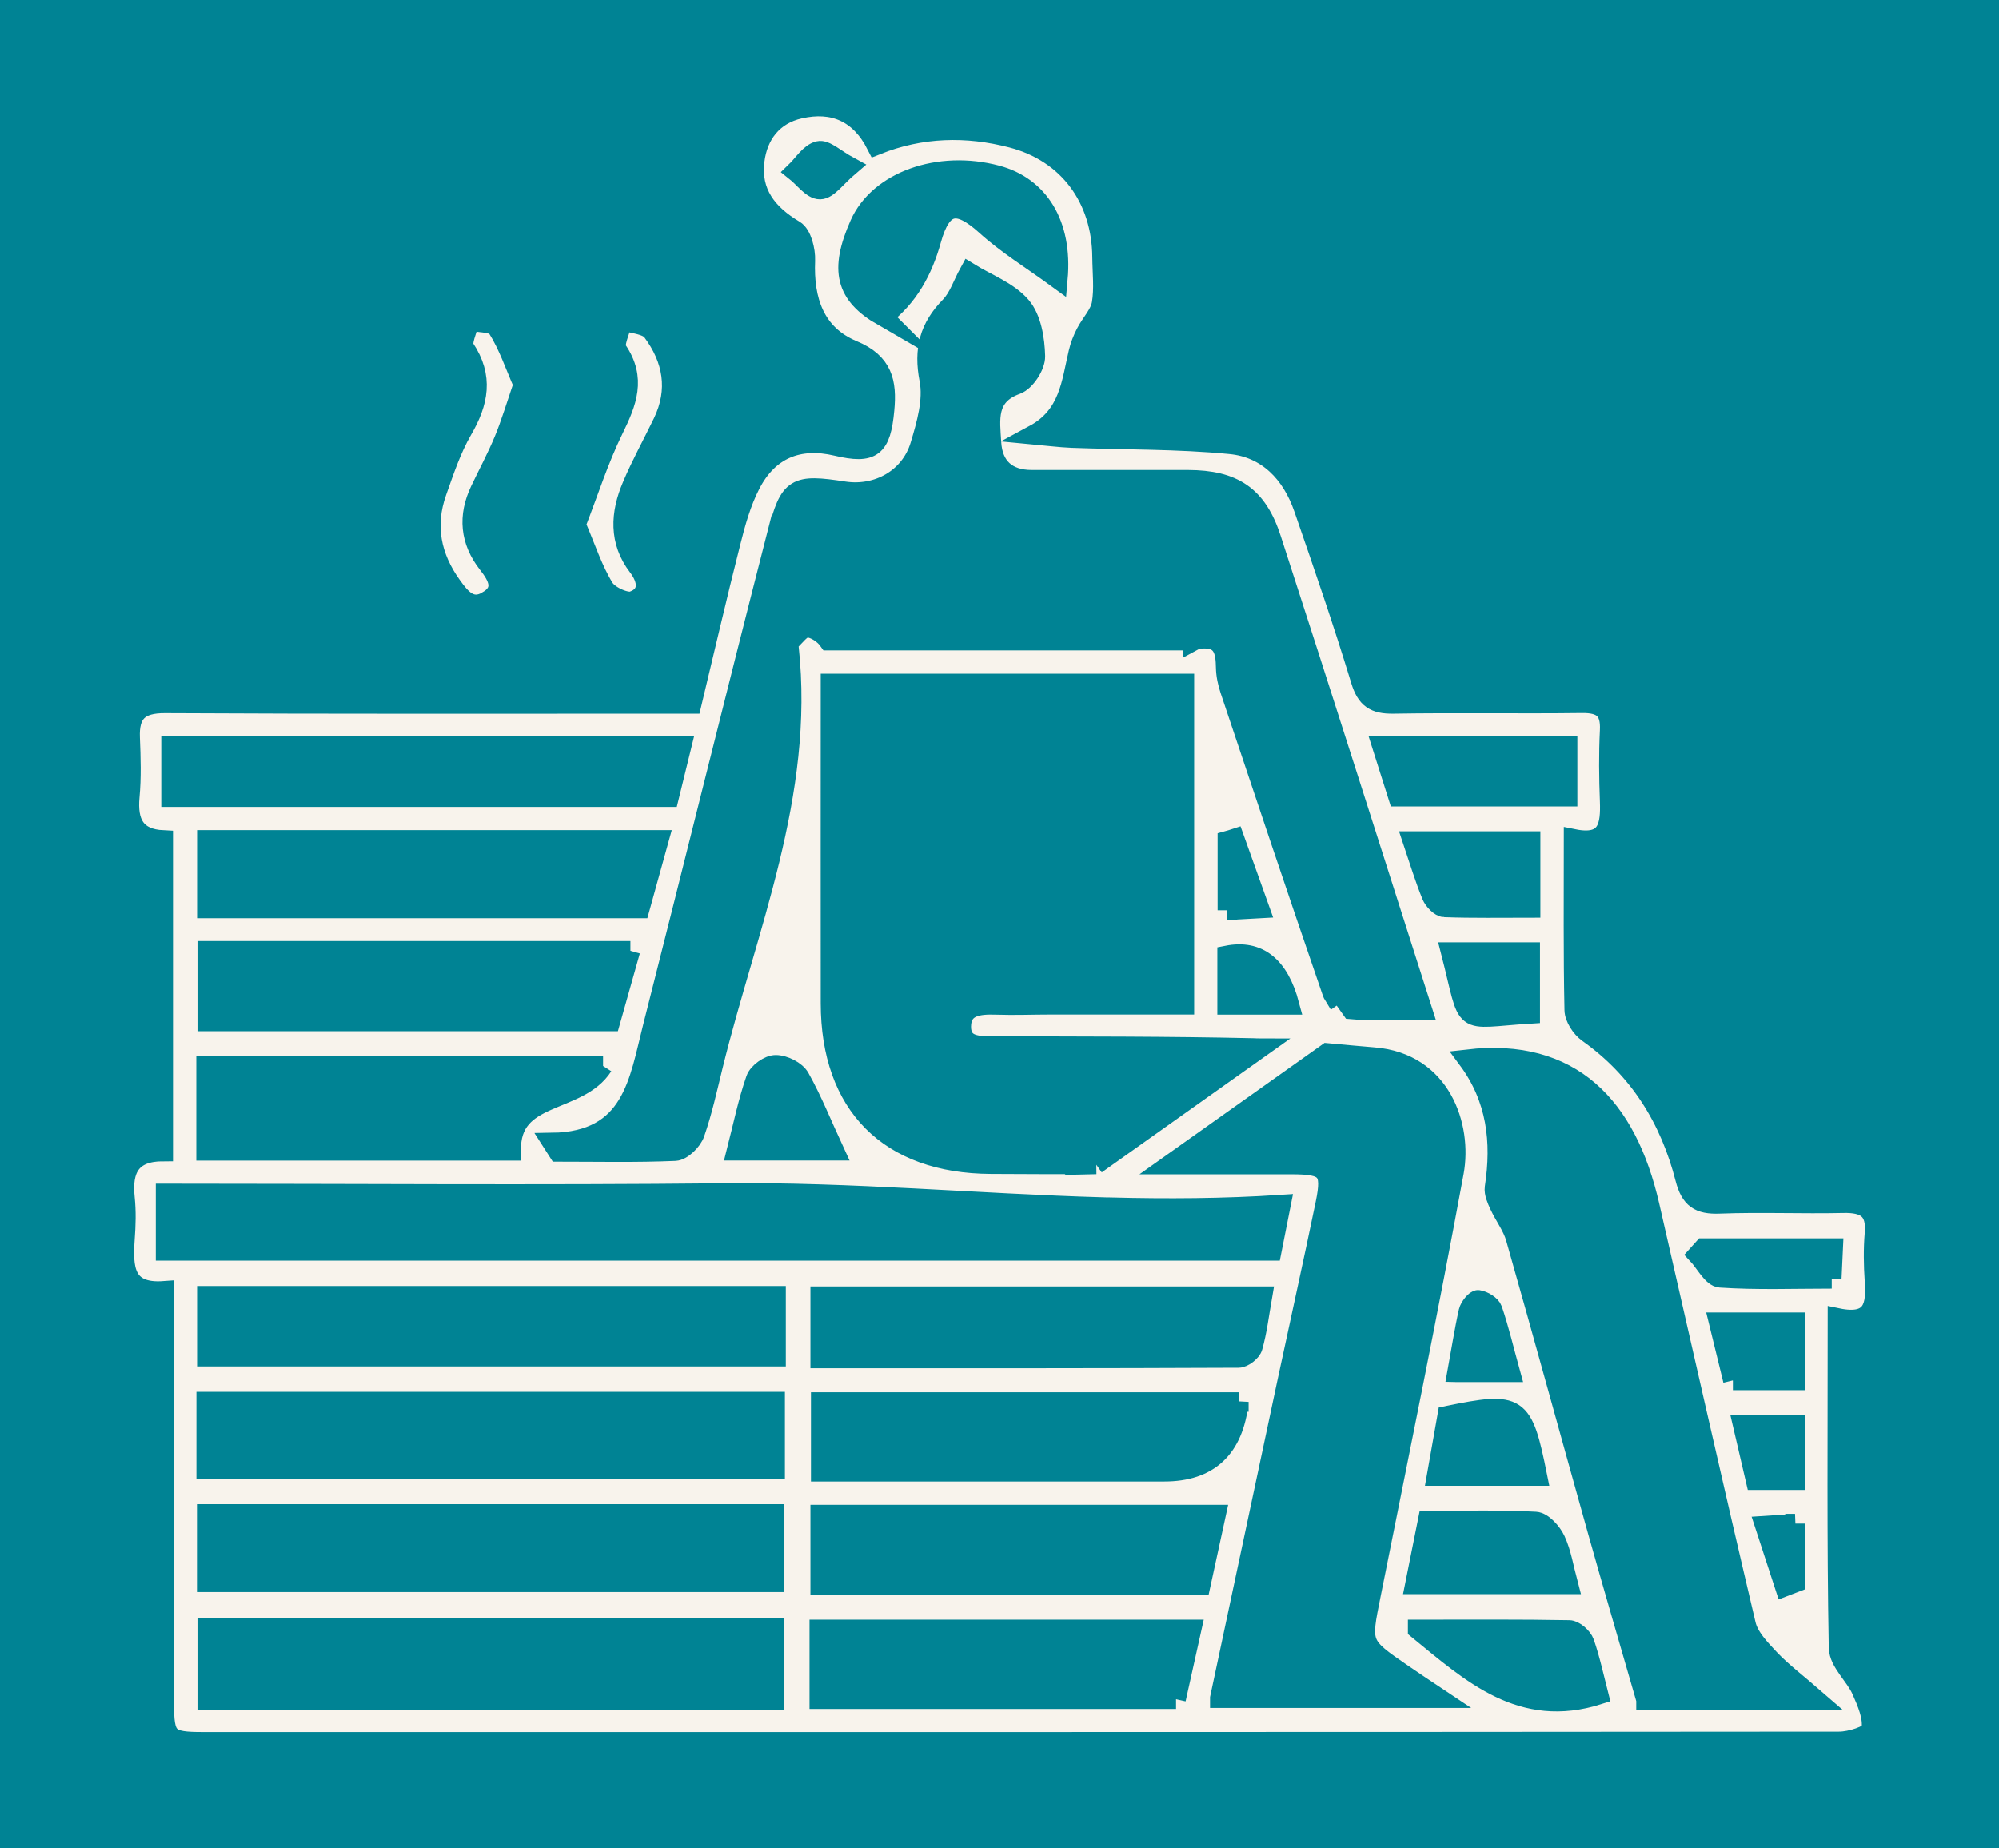 <svg xmlns="http://www.w3.org/2000/svg" id="Capa_1" viewBox="0 0 153.47 141.88"><rect x="0" y="0" width="153.47" height="141.88" fill="#333333" stroke="none"/><defs><style>      .cls-1 {        fill: #f8f3ec;        stroke-width: 1.5px;      }      .cls-1, .cls-2 {        stroke: #008394;        stroke-miterlimit: 10;      }      .cls-2 {        fill: #008394;      }    </style></defs><rect class="cls-2" x="-359.57" y="-12.29" width="880.88" height="170.92"></rect><g><path class="cls-1" d="M141.15,126.51c-.15-8.29-.08-16.59-.08-25.33,2.75.57,2.98-.95,2.84-2.86-.08-1.2-.1-2.42,0-3.62.16-1.85-.71-2.37-2.41-2.33-3.17.07-6.34-.07-9.5.05-1.55.06-2.23-.39-2.63-1.94-1.17-4.57-3.53-8.41-7.46-11.19-.52-.37-1.04-1.16-1.05-1.76-.09-4.29-.05-8.58-.05-13.13,2.62.53,2.84-1.01,2.77-2.89-.07-1.81-.09-3.62,0-5.43.08-1.59-.59-2.11-2.13-2.09-4.83.06-9.66-.03-14.49.05-1.43.02-2.07-.4-2.5-1.81-1.35-4.44-2.86-8.82-4.38-13.21-.93-2.69-2.79-4.64-5.63-4.91-4.03-.39-8.1-.33-12.16-.48-.97-.04-1.94-.17-2.91-.26,2.71-1.46,2.86-3.98,3.41-6.3.12-.52.32-1.03.57-1.51.39-.76,1.07-1.44,1.21-2.23.2-1.17.05-2.4.04-3.61-.04-4.5-2.6-8-6.93-9.13-3.46-.9-6.96-.83-10.4.55-1.28-2.52-3.32-3.37-5.88-2.79-2.05.46-3.22,1.99-3.46,4-.3,2.44.97,4.07,3.06,5.31.56.33.86,1.55.83,2.34-.13,3.06.74,5.67,3.64,6.88,2.32.96,2.64,2.47,2.44,4.58-.27,2.9-.93,3.44-3.68,2.79-2.92-.69-5.23.25-6.61,2.95-.71,1.38-1.14,2.93-1.52,4.45-1.04,4.1-1.99,8.23-2.99,12.39-.7,0-1.22,0-1.74,0-12.9,0-25.8.03-38.71-.04-1.99-.01-2.75.75-2.67,2.65.06,1.51.11,3.03-.03,4.52-.18,1.98.43,3.22,2.57,3.32v23.91c-2.49,0-3.17,1.37-2.94,3.55.11,1.05.08,2.11,0,3.17-.15,2.2-.09,4.21,3.02,3.98,0,10.68,0,21.16,0,31.65,0,2.71.26,2.97,2.98,2.97,41.87,0,83.75.01,125.62-.03.86,0,2.38-.48,2.45-.92.16-.94-.33-2.06-.75-3.01-.5-1.13-1.73-2.15-1.75-3.24ZM120.35,57.28v3.88h-13.02c-.39-1.25-.79-2.5-1.23-3.88h14.24ZM110.29,113.31c.29-1.66.56-3.17.82-4.63,5.5-1.12,5.8-.93,6.92,4.63h-7.74ZM119.43,118.23c.46.99.63,2.12.97,3.4h-11.77c.34-1.7.64-3.21.98-4.9,2.78,0,5.54-.08,8.28.07.55.03,1.26.82,1.54,1.43ZM111.87,105.35c.3-1.63.53-3.16.87-4.67.08-.35.54-.92.75-.89.41.06.98.4,1.1.75.52,1.53.89,3.11,1.36,4.81h-4.07ZM110.9,69.66c-.35-.01-.84-.53-1-.92-.53-1.3-.94-2.65-1.45-4.17h9.06v5.13c-2.27,0-4.44.04-6.61-.04ZM117.48,73.09v4.74c-5.58.34-4.58,1.17-6.1-4.74h6.1ZM62.96,14.55c-.62.01-1.25-.89-1.88-1.39.58-.56,1.09-1.42,1.77-1.58.53-.13,1.27.61,2.34,1.19-1,.85-1.61,1.77-2.23,1.78ZM67.78,24.3c-2.89-1.67-3.35-3.55-1.79-7.08,1.47-3.32,6.08-4.97,10.54-3.78,3.22.86,5.07,3.75,4.69,7.97-2.01-1.47-3.92-2.63-5.54-4.1-2.17-1.96-3.37-1.76-4.17,1.1-.66,2.37-1.76,4.4-3.73,5.89ZM59.67,41c.94-3.68,1.39-3.86,5.13-3.29,2.57.39,5.07-.99,5.83-3.51.49-1.62,1.02-3.47.71-5.05-.45-2.32,0-4.01,1.6-5.64.65-.67.96-1.68,1.46-2.59,1.34.83,3,1.43,4,2.59.8.93,1.06,2.53,1.09,3.84.02.74-.76,1.93-1.44,2.18-2.38.85-2.03,2.72-1.93,4.46.11,1.84,1.19,2.84,3.09,2.84,4,0,8,0,11.99,0,3.49.01,5.33,1.2,6.41,4.54,3.88,11.95,7.68,23.94,11.6,36.18-1.94,0-3.71.1-5.46-.06l-.95-1.34-.41.29c-.05-.08-.09-.17-.12-.25-2.66-7.72-5.25-15.46-7.84-23.2-.19-.56-.32-1.17-.33-1.76-.02-1.16-.18-2.2-1.63-2.2-.39,0-.67.07-.89.19v-.04h-27.97c-.35-.5-1.06-.97-1.63-1-.44-.02-.93.69-1.38,1.1-.08.07-.04.29-.03.44,1.23,11.27-3.22,21.51-5.82,32.08-.43,1.75-.81,3.51-1.4,5.2-.2.58-.97,1.34-1.51,1.37-2.99.13-6,.06-9,.06-.16-.24-.32-.48-.47-.72,6.2-.08,6.68-4.73,7.73-8.85,3.21-12.62,6.32-25.27,9.55-37.88ZM84.16,89.39c-2.7,0-5.39,0-8.09-.02-7.83-.04-12.3-4.54-12.31-12.35-.01-8.18,0-16.36,0-24.55h27.17c0,4.11,0,8.23,0,12.34,0,3.99,0,7.98,0,12.32-3.46,0-6.82,0-10.18,0-1.43,0-2.87.06-4.3.01-1.31-.04-2.64.08-2.65,1.67,0,1.54,1.36,1.48,2.53,1.49,6.64.02,13.28,0,19.91.15.16,0,.32.02.47.02l-12.56,8.92ZM64.04,88.34h-7.49c.49-1.92.86-3.75,1.47-5.5.18-.51,1.01-1.11,1.54-1.1.64,0,1.55.45,1.85.99.97,1.73,1.71,3.6,2.64,5.61ZM99,77.14h-4.79v-3.8q3.59-.71,4.79,3.8ZM94.23,69.88v-5.34c.18-.05.37-.1.55-.16.61,1.71,1.23,3.42,1.92,5.36-.96.05-1.66.09-2.48.14ZM15.88,69.74v-5.26h34.71c-.51,1.86-.99,3.57-1.46,5.26H15.88ZM48.4,72.99c-.56,1.98-1.04,3.68-1.53,5.42H15.91v-5.42h32.49ZM46.3,81.83c-1.93,3.01-7.17,1.97-7.05,6.52H15.82v-6.52h30.48ZM13.13,57.28h39.2c-.33,1.34-.64,2.61-.96,3.92H13.13v-3.92ZM12.71,96.03v-4.41c14.3,0,28.6.12,42.9-.03,9.69-.11,19.33.8,29.1,1.08l.18.25.34-.24c4.34.11,8.71.09,13.11-.2-.3,1.5-.49,2.5-.7,3.55H12.71ZM95.08,104.25c-10.67.05-21.34.04-32.11.04v-4.78h33.95c-.25,1.44-.4,2.7-.74,3.9-.1.36-.71.84-1.09.84ZM95.11,107.62q-.59,5.37-5.74,5.36c-8.73,0-17.46,0-26.36,0v-5.35h32.1ZM59.43,130.5H15.91v-5.5h43.52v5.5ZM15.87,121.47v-5.25h43.55v5.25H15.87ZM59.51,112.76H15.83v-5.16h43.68v5.16ZM59.57,104.15H15.88v-4.67h43.7v4.67ZM90.29,130.45h-27.39v-5.36h28.58c-.44,1.97-.8,3.63-1.19,5.36ZM92.18,121.71h-29.21v-5.44h30.39c-.41,1.89-.79,3.66-1.18,5.44ZM93.65,130.36c1.73-8.13,3.45-16.24,5.18-24.35.97-4.54,1.98-9.07,2.92-13.62.53-2.57.11-2.99-2.59-2.99-3.11,0-6.22,0-9.33,0l12.07-8.57c1.19.11,2.38.22,3.57.32,5.19.41,6.8,5.32,6.16,8.83-1.99,10.83-4.21,21.63-6.37,32.43-.78,3.87-.82,3.86,2.43,6.09.8.55,1.61,1.09,2.78,1.87h-16.82ZM108.84,125.09c4.07,0,7.85-.03,11.63.04.41,0,1.03.55,1.18.98.46,1.33.75,2.72,1.08,4-5.92,1.88-9.72-1.61-13.89-5.02ZM126.37,130.49c-1.23-4.28-2.51-8.62-3.73-12.97-2.1-7.49-4.15-14.99-6.28-22.47-.25-.89-.86-1.68-1.26-2.54-.19-.42-.42-.92-.36-1.34.54-3.53.16-6.86-2.07-9.86,7.96-.92,12.23,3.61,13.98,11.24,2.46,10.72,4.87,21.45,7.4,32.16.23.98,1.1,1.87,1.83,2.65.96,1.01,2.09,1.85,3.57,3.14h-13.08ZM137.81,116.96v4.54c-.26.1-.53.2-.79.3-.48-1.48-.97-2.96-1.53-4.68.92-.06,1.55-.1,2.32-.16ZM134.78,113.63c-.31-1.34-.63-2.7-.99-4.25h4.02v4.25h-3.02ZM133.04,105.97c-.35-1.42-.69-2.84-1.09-4.46h5.86v4.46h-4.77ZM140.63,98.18c-2.92,0-5.75.11-8.56-.08-.62-.04-1.17-1.16-1.75-1.78.15-.17.3-.34.45-.5h9.97c-.04.86-.07,1.52-.11,2.37Z"></path><path class="cls-1" d="M37.43,46.12c1.36-.82.78-1.86.02-2.83-1.38-1.76-1.55-3.66-.59-5.67.61-1.28,1.29-2.54,1.83-3.85.53-1.29.93-2.63,1.48-4.25-.64-1.45-1.15-3-2-4.34-.28-.45-1.4-.38-2.13-.55-.14.72-.65,1.68-.36,2.11,1.47,2.2,1.07,4.15-.17,6.28-.85,1.47-1.4,3.13-1.97,4.74-.92,2.59-.44,4.99,1.16,7.21.7.98,1.47,1.91,2.74,1.14Z"></path><path class="cls-1" d="M48.68,46.1c1.19-.49,1.07-1.59.29-2.61-1.49-1.95-1.35-4.08-.45-6.19.7-1.66,1.58-3.24,2.36-4.86,1.21-2.5.77-4.87-.81-6.99-.4-.54-1.49-.58-2.26-.84-.16.77-.73,1.82-.42,2.27,1.49,2.18.74,4.02-.27,6.08-1.14,2.32-1.92,4.8-2.9,7.31.78,1.82,1.3,3.46,2.18,4.88.38.6,1.72,1.2,2.28.97Z"></path></g></svg>